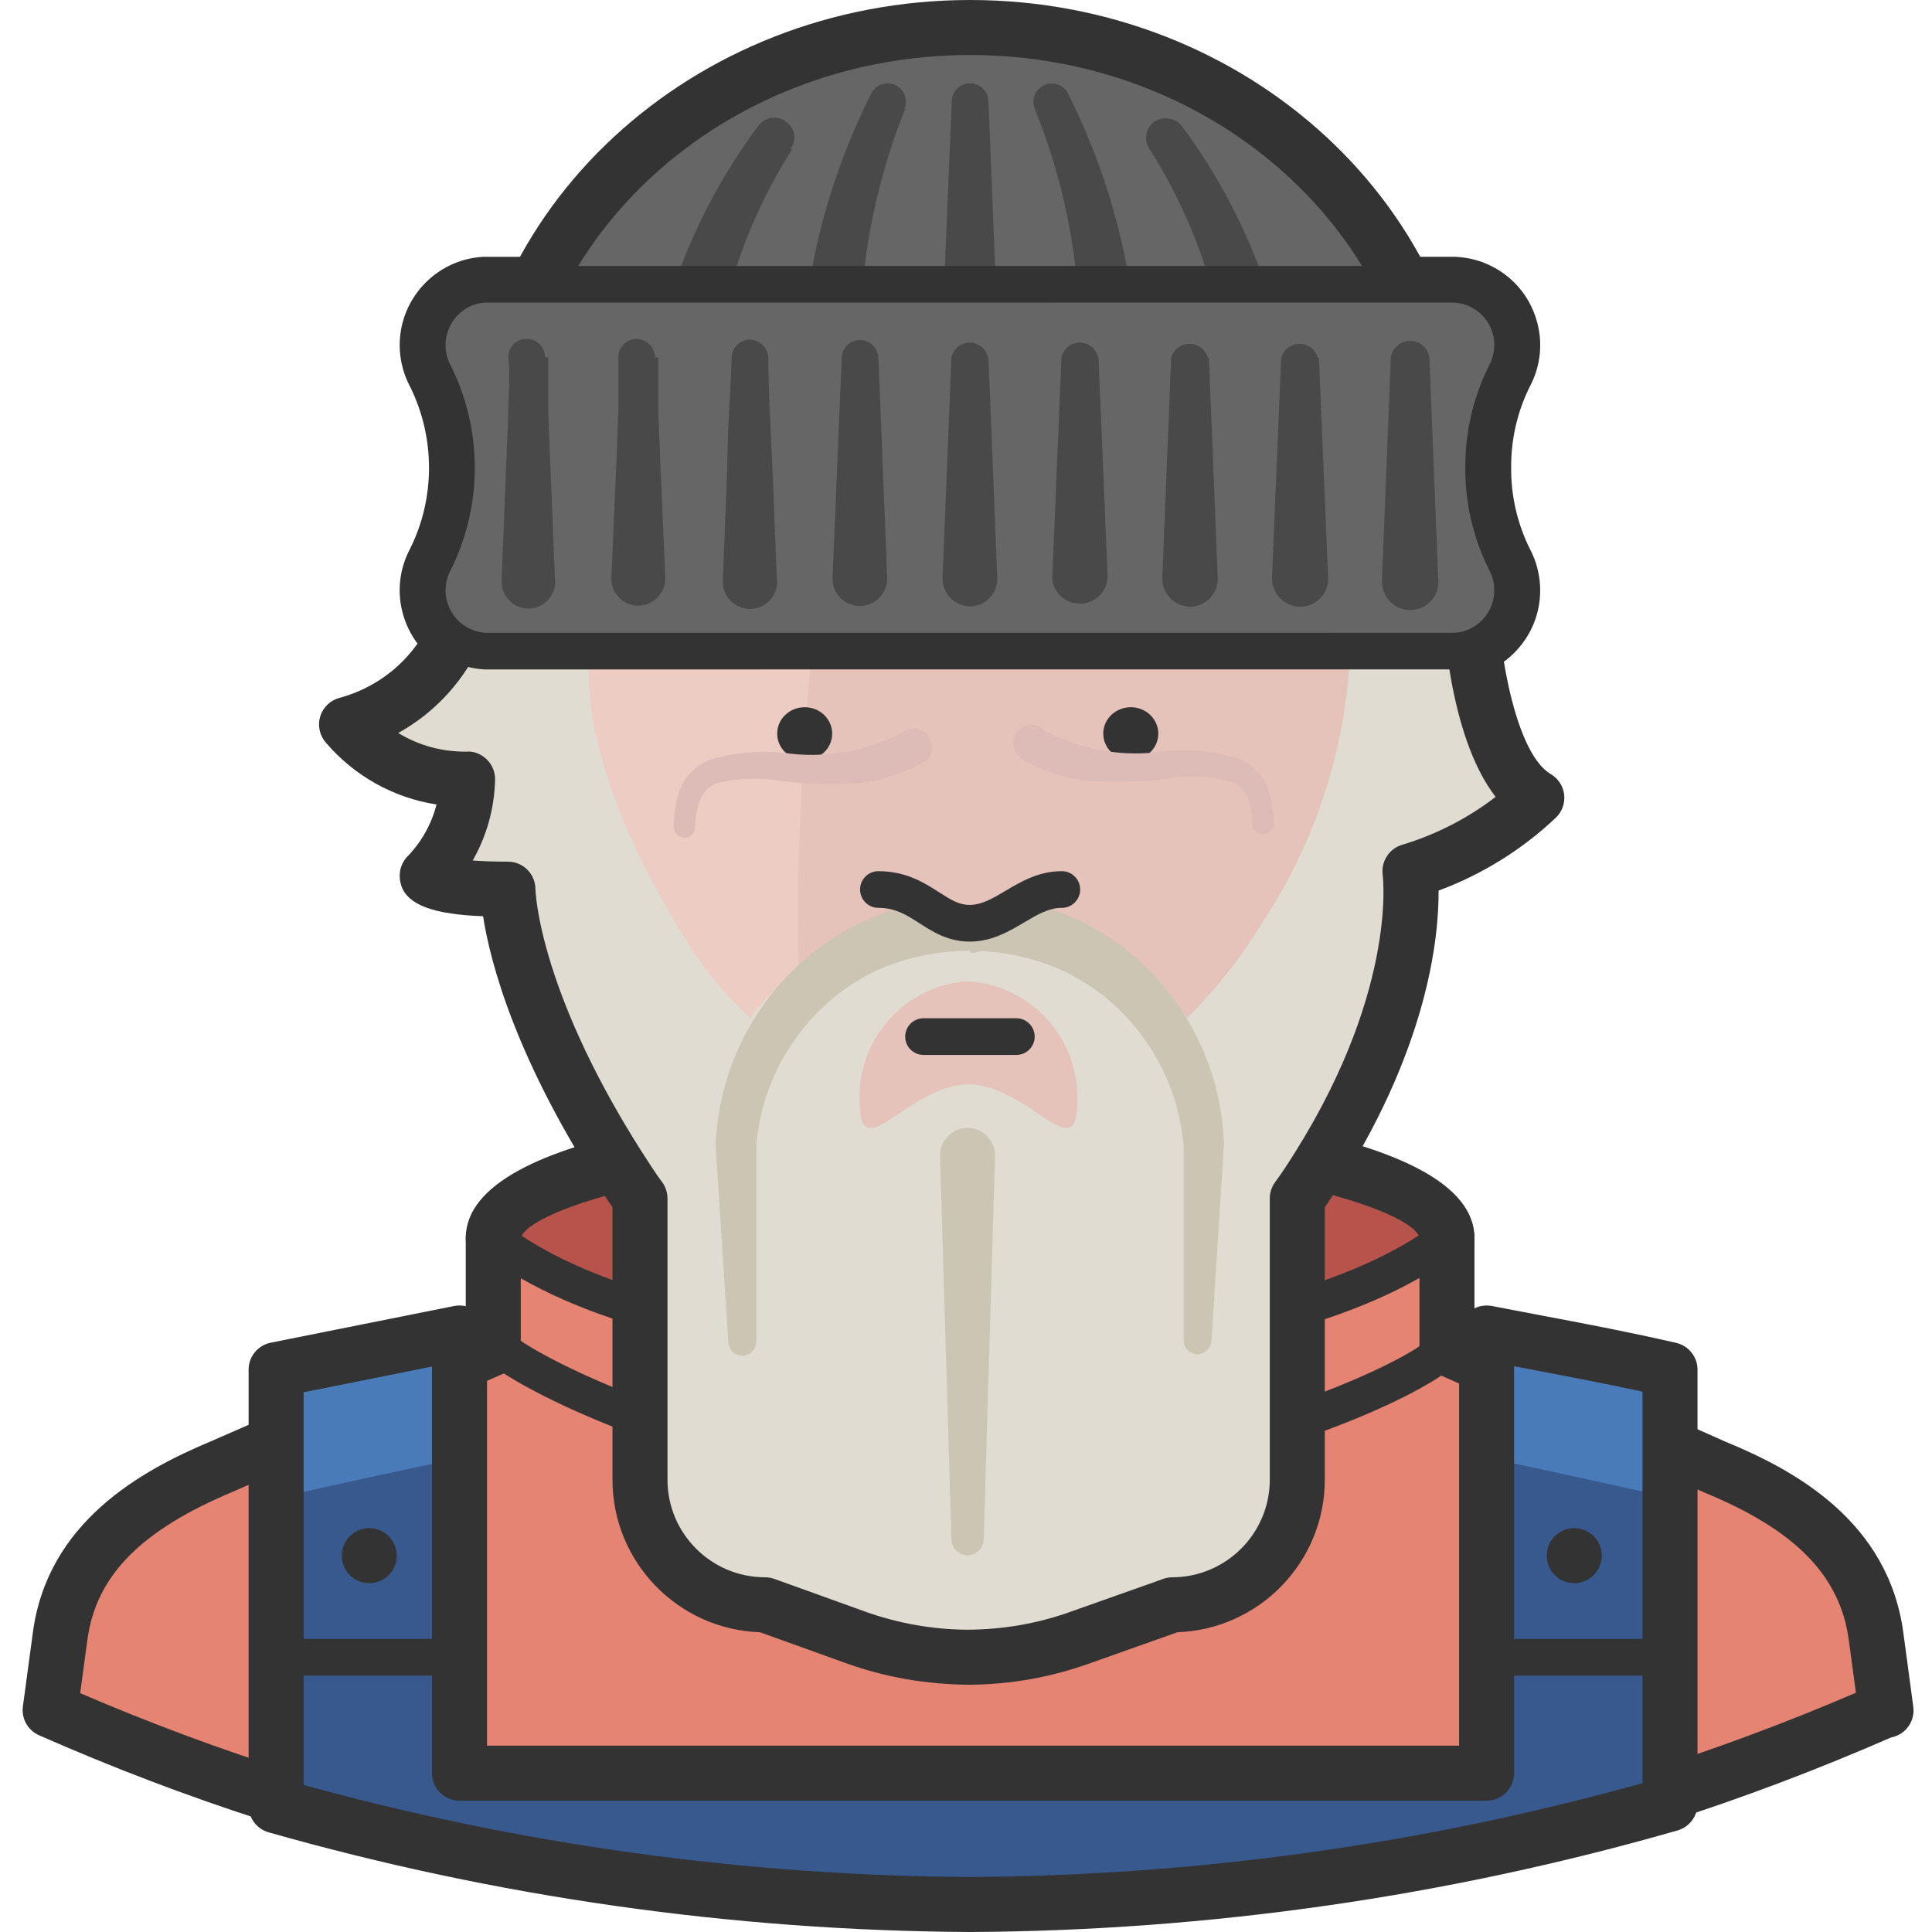 <svg height="512pt" viewBox="-6 0 512 512" width="512pt" xmlns="http://www.w3.org/2000/svg"><path d="m122.484 179.836c-3.777-.188-7.023-1.086-10.039-2.672-5.535-2.906-9.605-7.797-11.461-13.777-1.863-5.977-1.277-12.32 1.637-17.859 6.773-13.469 6.773-29.703-.062-43.293-1.5-2.848-2.422-6.184-2.602-9.523-.691-12.898 9.238-23.957 22.133-24.656l257.512-.008c3.777.188 7.023 1.082 10.031 2.668 5.543 2.91 9.617 7.809 11.469 13.781 1.859 5.977 1.281 12.32-1.633 17.859-3.312 6.566-5.059 14.055-4.992 21.523v.125c-.066 7.469 1.68 14.957 5.047 21.641 1.5 2.852 2.422 6.188 2.602 9.531.344 6.238-1.773 12.25-5.961 16.906-4.176 4.656-9.922 7.41-16.176 7.746zm256.727-97.219-256.727.012c-4.48.25-8.23 4.426-7.965 9.297.066 1.262.414 2.52 1.004 3.637 8.961 17.82 8.961 38.941.059 56.637-1.156 2.211-1.375 4.602-.676 6.859.699 2.258 2.238 4.105 4.328 5.199 1.141.605 2.363.941 3.641 1.008l256.727-.012c1.965-.117 4.137-1.152 5.715-2.914 1.582-1.754 2.383-4.023 2.25-6.383-.066-1.262-.41-2.52-1.008-3.637-4.453-8.848-6.738-18.617-6.664-28.379-.078-9.762 2.211-19.531 6.605-28.262 1.16-2.207 1.379-4.598.684-6.859-.703-2.254-2.238-4.098-4.328-5.195-1.141-.605-2.363-.941-3.645-1.008zm0 0" fill="#333"/><path d="m377.465 328.082c0-16.109-56.578-29.164-126.375-29.164-69.793 0-126.371 13.055-126.371 29.164 0 16.105 56.578 29.16 126.371 29.16 69.797 0 126.375-13.055 126.375-29.16zm0 0" fill="#b7534b"/><path d="m251.094 364.535c-49.645 0-133.664-7.684-133.664-36.453 0-28.773 84.02-36.453 133.664-36.453 49.648 0 133.66 7.68 133.66 36.453 0 28.77-84.012 36.453-133.66 36.453zm0-58.324c-73.898 0-117.434 14.484-119.086 21.938 1.648 7.316 45.188 21.805 119.086 21.805 73.902 0 117.43-14.488 119.09-21.938-1.66-7.32-45.188-21.805-119.09-21.805zm0 0" fill="#333"/><path d="m179.742 333.523v6.707c3.012 89.434 138.328 90.602 142.41 1.168 0-2.527 0-5.152 0-7.875v-41.117h-142.41zm0 0" fill="#edccc3"/><path d="m251.207 415.191c-.172 0-.34-.012-.512-.012-36.48-.219-76.52-23.684-78.238-74.699l-.004-55.367h156.984v56.285c-2.316 50.863-42.07 73.793-78.23 73.793zm-64.172-115.496v40.535c1.391 41.152 34.016 60.195 63.75 60.367.137.008.277.008.418.008 29.43 0 61.793-18.574 63.664-59.539l-.012-41.371zm0 0" fill="#333"/><path d="m490.906 433.746c-2.918-22.262-19.441-35.48-42.867-45.105l-70.574-31.398v-29.16c-22.066 19.441-83.988 30.133-126.375 30.133-42.383 0-104.305-11.566-126.371-31.59v29.16l-71.934 32.953c-23.234 9.723-39.953 22.844-42.871 45.105l-2.625 19.441c76.57 33.75 159.352 51.102 243.023 50.938 83.664.148 166.438-17.164 243.023-50.84h.488zm0 0" fill="#e58472"/><path d="m249.102 511.422c-84.781 0-167.121-17.344-244.754-51.559-2.973-1.309-4.719-4.434-4.281-7.652l2.625-19.441c3.855-29.457 28.832-43.125 47.281-50.844l67.457-29.457v-24.387c0-4.027 3.266-7.289 7.289-7.289s7.293 3.266 7.293 7.289v29.16c0 2.898-1.719 5.527-4.375 6.684l-71.934 31.402c-24.473 10.246-36.332 22.367-38.559 39.367l-1.895 14.012c74.289 31.945 152.938 48.133 233.879 48.133.75 0 1.488.008 2.207 0 81.168 0 160.02-16.227 234.5-48.246l-1.859-13.773c-2.262-17.223-14.109-29.344-38.418-39.34l-71.059-31.574c-2.629-1.168-4.328-3.789-4.328-6.664v-29.164c0-4.023 3.266-7.289 7.293-7.289 4.023 0 7.289 3.266 7.289 7.289v24.426l66.535 29.57c18.258 7.5 43.242 21.027 47.145 50.816l2.609 19.414c.285 2.09-.352 4.195-1.734 5.773-1.094 1.25-2.566 2.078-4.168 2.371-77.672 33.969-159.996 51.281-244.84 50.969-.395.004-.805.004-1.199.004zm0 0" fill="#333"/><path d="m115.777 353.258c-14.875 3.109-30.816 5.734-48.605 9.723v115.582c60.234 16.375 122.281 25.129 184.695 26.051 62.438-1.078 124.488-9.992 184.699-26.539v-115.094c-17.594-3.891-33.926-6.711-48.605-9.723v116.652h-272.184zm0 0" fill="#487bb7"/><path d="m251.09 504.711c62.754-.344 125.164-9.305 185.477-26.637v-81.168c-17.691-3.988-33.828-7.488-48.605-10.598v83.598h-272.184v-83.5c-14.777 3.109-30.914 6.609-48.605 10.594v81.656c59.844 16.98 121.715 25.742 183.918 26.055zm0 0" fill="#38598e"/><path d="m251.094 512c-.016 0-.031 0-.039 0-62.855-.34-125.391-9.238-185.875-26.418-3.133-.895-5.297-3.762-5.297-7.016v-115.59c0-3.473 2.453-6.465 5.863-7.148l48.602-9.719c2.133-.438 4.359.121 6.055 1.508 1.688 1.387 2.664 3.457 2.664 5.641v109.359h257.605v-109.359c0-2.176.969-4.234 2.648-5.621 1.684-1.387 3.863-1.938 6.02-1.539l13.148 2.508c13.668 2.59 23.543 4.469 35.711 7.27 3.312.762 5.66 3.703 5.66 7.102v115.094c0 3.246-2.156 6.113-5.277 7.008-60.957 17.512-124.027 26.578-187.453 26.922-.008 0-.023 0-.035 0zm-176.629-38.969c57.551 15.852 116.945 24.055 176.629 24.387 60.242-.332 120.16-8.695 178.184-24.863v-103.738c-9.512-2.09-18.188-3.742-29.504-5.887l-4.52-.863v107.84c0 4.027-3.266 7.289-7.289 7.289h-272.188c-4.023 0-7.289-3.266-7.289-7.289v-107.754l-34.023 6.805zm0 0" fill="#333"/><path d="m99.152 412.266c0 4.023-3.262 7.289-7.289 7.289-4.027 0-7.289-3.266-7.289-7.289 0-4.027 3.262-7.293 7.289-7.293 4.027 0 7.289 3.266 7.289 7.293zm0 0" fill="#333"/><path d="m418.484 412.266c0 4.023-3.262 7.289-7.289 7.289-4.027 0-7.289-3.266-7.289-7.289 0-4.027 3.262-7.293 7.289-7.293 4.027 0 7.289 3.266 7.289 7.293zm0 0" fill="#333"/><path d="m250.312 343.633c39.566 0 41.898-25.566 51.035-39.855 22.555-20.898 36.941-9.719 46.176-64.449 21.871 0 34.508-28.285 36.742-45.883 3.402-26.051-12.148-34.992-27.023-31.883v-29.164c0-56.477-29.746-106.93-106.93-106.93s-106.93 50.16-106.93 106.93v29.164c-14.871-3.109-30.328 5.832-27.023 31.883 2.238 17.594 14.875 45.883 36.746 45.883 9.719 54.73 23.621 43.453 46.172 64.449 9.238 14.582 12.93 39.855 51.035 39.855zm0 0" fill="#edccc3"/><path d="m357.242 161.562v-29.164c0-56.477-29.746-106.93-106.93-106.93-6.895.02-13.781.508-20.609 1.457-14.676 80.004-25.078 165.258-24.105 222.125 0 17.207 2.527 45.785 5.637 76.309 8.809 12.52 23.637 19.379 38.883 17.984 39.566 0 41.898-25.566 51.035-39.855 22.551-20.902 36.941-9.723 46.176-64.449 21.871 0 34.508-28.289 36.742-45.883 3.699-25.762-11.855-34.703-26.828-31.594zm0 0" fill="#e5c2ba"/><path d="m250.312 350.922c-34.719 0-43.312-19.5-49.582-33.75-1.004-2.266-1.969-4.469-2.984-6.453-22.785-3.504-48.293-33.035-51.176-68.383-22.262-4.461-35.301-29.617-37.637-47.969-2.336-18.402 3.75-28.332 9.266-33.426 4.762-4.391 10.949-6.867 17.699-7.219v-21.32c0-71.52 42.699-114.223 114.219-114.223 71.527 0 114.227 42.703 114.227 114.223v21.316c6.789.352 13.008 2.848 17.781 7.277 5.516 5.102 11.582 15.039 9.18 33.395-2.258 17.777-13.707 43.48-36.281 47.953-2.887 35.348-28.395 64.871-51.18 68.375-.977 1.938-1.906 4.082-2.875 6.305-6.227 14.305-14.754 33.898-50.656 33.898zm-112.707-182.66c-3.758 0-7.105 1.172-9.516 3.398-4.301 3.965-5.918 11.18-4.688 20.863 1.836 14.488 12.703 35.918 30.188 35.918 4.023 0 7.289 3.266 7.289 7.289 0 35.703 26.805 60.758 41.316 60.758 2.496 0 4.82 1.281 6.16 3.387 2.262 3.578 4.02 7.566 5.719 11.422 5.918 13.441 11.031 25.043 36.238 25.043 26.344 0 31.414-11.648 37.289-25.141 1.672-3.844 3.398-7.812 5.66-11.352 1.336-2.09 3.652-3.359 6.141-3.359 14.516 0 41.312-25.055 41.312-60.758 0-4.023 3.266-7.289 7.293-7.289 17.684 0 27.074-22.027 28.828-35.914 1.262-9.672-.332-16.867-4.621-20.84-3.266-3.031-8.23-4.137-13.672-2.992-2.145.465-4.387-.086-6.082-1.477-1.711-1.379-2.699-3.457-2.699-5.656v-29.164c0-29.961-9.711-99.637-99.645-99.637-89.93 0-99.637 69.676-99.637 99.637v29.164c0 2.195-.988 4.277-2.695 5.656-1.699 1.391-3.938 1.934-6.09 1.477-1.402-.289-2.77-.434-4.09-.434zm0 0" fill="#333"/><path d="m214.539 194.418c0-3.863-3.262-7-7.289-7s-7.289 3.137-7.289 7c0 3.867 3.262 7 7.289 7s7.289-3.133 7.289-7zm0 0" fill="#333"/><path d="m300.961 194.418c0-3.863-3.266-7-7.293-7-4.023 0-7.289 3.137-7.289 7 0 3.867 3.266 7 7.289 7 4.027 0 7.293-3.133 7.293-7zm0 0" fill="#333"/><path d="m251.094 349.953c-34.91 0-43.73-19.234-50.172-33.262-.965-2.102-1.891-4.121-2.848-5.965-22.793-3.48-48.324-33.023-51.211-68.391-22.262-4.461-35.305-29.617-37.641-47.969l14.469-1.844c1.836 14.488 12.703 35.918 30.191 35.918 4.023 0 7.289 3.266 7.289 7.289 0 35.703 26.805 60.758 41.312 60.758 2.488 0 4.805 1.27 6.145 3.359 2.16 3.379 3.883 7.129 5.543 10.754 6.094 13.293 11.363 24.77 36.918 24.77 25.129 0 30.359-11.191 36.418-24.141 1.82-3.895 3.699-7.91 6.148-11.535 1.352-2.004 3.617-3.207 6.039-3.207 14.516 0 41.312-25.055 41.312-60.758 0-4.023 3.266-7.289 7.293-7.289 17.676 0 27.062-22.027 28.828-35.918l14.469 1.844c-2.27 17.801-13.727 43.496-36.285 47.977-2.895 35.414-28.496 64.996-51.32 68.402-1.117 2.043-2.172 4.301-3.273 6.656-6.422 13.734-15.223 32.551-49.625 32.551zm0 0" fill="#333"/><path d="m263.34 279.57h-24.594c-2.688 0-4.859-2.172-4.859-4.859s2.172-4.859 4.859-4.859h24.594c2.684 0 4.859 2.172 4.859 4.859s-2.176 4.859-4.859 4.859zm0 0" fill="#333"/><path d="m212.207 391.266c-31.016 0-80.641-21.766-90.922-32.047-1.898-1.898-1.898-4.977 0-6.871 1.898-1.902 4.973-1.902 6.871 0 8.18 8.18 55.277 29.199 84.051 29.199 2.688 0 4.859 2.172 4.859 4.859s-2.172 4.859-4.859 4.859zm0 0" fill="#333"/><path d="m289.977 391.266c-2.688 0-4.859-2.172-4.859-4.859s2.172-4.859 4.859-4.859c28.043 0 75.328-19.023 84.051-27.738 1.898-1.902 4.973-1.902 6.871 0 1.902 1.898 1.902 4.973 0 6.871-10.961 10.965-61 30.586-90.922 30.586zm0 0" fill="#333"/><path d="m251.094 362.977c-50.66 0-95.027-9.484-121.512-25.66v19.926c0 2.688-2.176 4.863-4.863 4.863-2.684 0-4.859-2.176-4.859-4.863v-29.16c0-1.863 1.059-3.551 2.73-4.367 1.66-.816 3.656-.598 5.121.531 23.289 18.168 69.414 29.012 123.383 29.012 52.734 0 100.02-11.125 123.418-29.039 1.461-1.121 3.438-1.32 5.105-.496 1.652.816 2.707 2.508 2.707 4.359v29.16c0 2.688-2.172 4.863-4.859 4.863s-4.863-2.176-4.863-4.863v-19.992c-26.789 16.215-71.176 25.727-121.508 25.727zm0 0" fill="#333"/><path d="m377.465 123.941c0-64.449-56.676-116.652-126.375-116.652-69.695 0-126.371 52.203-126.371 116.652zm0 0" fill="#666"/><path d="m203.848 39.66c-15.887 25.121-23.441 54.617-21.578 84.281l-8.75-8.848h155.535l-8.75 8.75c1.824-29.707-5.762-59.23-21.676-84.379-1.637-2.387-1.027-5.648 1.359-7.289 2.309-1.43 5.312-.977 7.094 1.07 19.523 26.246 30.273 57.984 30.719 90.695v8.75h-173.613v-8.848c.5-32.73 11.32-64.469 30.91-90.695 1.824-2.254 5.129-2.605 7.383-.781.004 0 .004 0 .008.004 2.203 1.652 2.676 4.762 1.066 7zm0 0" fill="#494949"/><path d="m401.375 211.43c-16.523-9.723-17.789-53.465-17.789-53.465s-32.078-19.441-32.078 19.441c-1.797 23.754-9.59 46.664-22.648 66.59-5.652 9.387-12.445 18.039-20.219 25.758-13.758-17.957-34.934-28.688-57.551-29.16h-.777c-22.617.461-43.801 11.191-57.547 29.16l-3.305-3.305c-4.637-4.547-8.746-9.602-12.25-15.066-10.887-17.012-27.219-46.66-27.219-74.074 0-38.883-32.078-19.441-32.078-19.441-3.387 16.523-15.797 29.727-32.078 34.121 7.98 9.391 19.754 14.707 32.078 14.484.668 9.73-3.293 19.207-10.691 25.566 0 0 0 3.598 21.383 3.598 0 0 0 29.16 32.082 77.766.973 1.457 1.941 2.918 2.914 4.18v74.559c0 18.309 14.844 33.148 33.148 33.148l24.305 8.75c9.367 3.32 19.223 5.062 29.16 5.152h.684c9.938-.074 19.797-1.816 29.16-5.152l24.691-8.75c18.27-.051 33.051-14.879 33.051-33.148v-74.559c.973-1.266 1.945-2.723 2.918-4.18 32.078-48.605 26.926-82.531 26.926-82.531 12.617-3.738 24.172-10.398 33.73-19.441zm-150.285 75.922h-.777c-15.844.582-28.48 22.262-28.48 4.762-.781-16.648 11.855-30.883 28.48-32.078 16.871.891 29.879 15.199 29.164 32.078 0 17.5-12.637-4.18-28.387-4.762zm0 0" fill="#e0dcd1"/><path d="m233.887 28.871c-5.977 14.867-9.773 30.516-11.277 46.465-1.711 16.141-2.199 32.391-1.457 48.605l-8.75-8.75h77.766l-8.746 8.75c.574-16.227-.078-32.477-1.945-48.605-1.445-15.988-5.246-31.68-11.277-46.562-.98-2.5.25-5.32 2.75-6.301 2.246-.883 4.805.02 6 2.121 7.703 15.336 13.141 31.707 16.137 48.605 3.258 16.738 5.207 33.703 5.832 50.742v8.75h-95.848v-8.848c.602-16.973 2.52-33.871 5.734-50.547 2.953-16.91 8.391-33.289 16.137-48.605 1.188-2.348 4.055-3.289 6.402-2.102.039.02.074.039.113.059 2.258 1.168 3.23 3.883 2.234 6.223zm0 0" fill="#494949"/><path d="m255.953 26.73 2.332 58.328c.164 3.969-2.922 7.32-6.891 7.484-.004 0-.008 0-.012 0-3.992.164-7.371-2.91-7.582-6.902v-.582l2.43-58.328c.105-2.68 2.367-4.77 5.047-4.664h.008c2.516.145 4.523 2.152 4.668 4.664zm0 0" fill="#494949"/><path d="m384.754 131.234h-267.324v-7.293c0-68.34 59.965-123.941 133.664-123.941 73.703 0 133.66 55.602 133.66 123.941zm-252.48-14.582h237.633c-4.102-56.918-55.82-102.07-118.812-102.07s-114.723 45.152-118.82 102.07zm0 0" fill="#333"/><path d="m250.945 446.477c-11.539-.094-22.148-1.965-32.32-5.562l-23.203-8.352c-21.684-.711-39.109-18.57-39.109-40.422v-72.195c-.516-.742-1.035-1.512-1.551-2.289-24.199-36.652-30.891-62.902-32.738-74.844-12.137-.469-22.094-2.637-22.094-10.773 0-1.895.734-3.711 2.051-5.07 3.762-3.887 6.391-8.629 7.703-13.773-11.383-1.766-21.801-7.539-29.406-16.492-1.613-1.902-2.145-4.5-1.406-6.883.742-2.383 2.656-4.223 5.066-4.871 13.703-3.699 23.984-14.641 26.832-28.543.805-3.949 4.66-6.492 8.605-5.68 3.945.809 6.488 4.66 5.68 8.605-3.094 15.094-12.48 27.672-25.516 34.914 5.422 3.309 11.652 5.055 18.242 4.938 1.91-.145 3.898.746 5.301 2.145 1.398 1.41 2.164 3.328 2.121 5.312-.176 7.594-2.23 14.922-5.93 21.398 2.355.18 5.406.309 9.332.309 4.027 0 7.289 3.266 7.289 7.289.008.227.703 28.031 30.875 73.75.938 1.406 1.77 2.66 2.609 3.742.98 1.281 1.516 2.836 1.516 4.453v74.559c0 14.258 11.598 25.855 25.855 25.855.844 0 1.68.145 2.469.43l24.305 8.754c8.609 3.047 17.621 4.641 26.754 4.715 9.691-.055 18.695-1.648 27.328-4.727l24.699-8.754c.777-.273 1.594-.418 2.422-.418 14.211-.047 25.781-11.645 25.781-25.855v-74.559c0-1.605.535-3.164 1.512-4.434.871-1.148 1.754-2.48 2.629-3.789 29.855-45.242 25.832-77.121 25.785-77.438-.496-3.566 1.68-7.008 5.125-8.039 8.953-2.672 17.41-7.016 24.805-12.703-12.691-16.328-14.039-48.805-14.164-53.008-.113-4.02 3.059-7.375 7.074-7.492 4.488-.164 7.387 3.055 7.508 7.07.496 16.504 5.223 42.117 14.191 47.395 1.977 1.164 3.297 3.184 3.551 5.457.258 2.281-.57 4.543-2.23 6.121-8.906 8.434-19.547 15.035-31.051 19.293.094 12.5-2.848 42.625-28.441 81.402-.57.855-1.141 1.711-1.711 2.527v72.195c0 21.797-17.391 39.66-39.023 40.41l-23.574 8.363c-10.164 3.617-20.781 5.488-31.547 5.562zm0 0" fill="#333"/><path d="m387.184 123.941c-.074-8.672 1.926-17.238 5.832-24.984 4.148-7.887 1.113-17.645-6.773-21.789-2.055-1.082-4.32-1.707-6.641-1.832h-257.117c-8.898.48-15.723 8.082-15.242 16.984.125 2.316.746 4.582 1.828 6.637 7.902 15.719 7.902 34.25 0 49.965-4.148 7.891-1.113 17.648 6.773 21.793 2.059 1.082 4.32 1.707 6.641 1.832h257.117c8.898-.48 15.727-8.086 15.246-16.984-.125-2.316-.75-4.582-1.832-6.641-3.906-7.742-5.906-16.305-5.832-24.98zm0 0" fill="#666"/><path d="m122.484 177.406c-3.297-.164-6.207-.973-8.902-2.391-4.961-2.609-8.617-6.992-10.277-12.352-1.664-5.355-1.145-11.043 1.469-16.004 7.137-14.195 7.137-31.242-.043-45.516-1.359-2.578-2.184-5.566-2.348-8.566-.621-11.559 8.277-21.469 19.844-22.098l257.375-.004c3.293.168 6.199.969 8.906 2.387 4.965 2.613 8.617 6.996 10.281 12.355 1.66 5.355 1.137 11.043-1.473 16.008-3.504 6.949-5.336 14.816-5.27 22.672v.086c-.066 7.855 1.766 15.723 5.309 22.75 1.367 2.582 2.184 5.57 2.344 8.57.305 5.598-1.586 10.98-5.336 15.152-3.75 4.176-8.895 6.641-14.496 6.945zm256.859-97.215-256.859.004c-5.945.328-10.727 5.656-10.391 11.863.086 1.609.527 3.211 1.277 4.637 8.598 17.094 8.598 37.398.043 54.41-1.445 2.742-1.723 5.797-.832 8.672.898 2.875 2.859 5.23 5.52 6.629 1.453.77 3.016 1.199 4.637 1.285l256.859-.008c2.754-.156 5.516-1.48 7.527-3.719 2.016-2.242 3.031-5.133 2.867-8.137-.082-1.613-.531-3.215-1.281-4.641-4.27-8.469-6.465-17.863-6.387-27.246-.078-9.387 2.117-18.777 6.348-27.172 1.445-2.738 1.719-5.793.828-8.672-.895-2.875-2.848-5.23-5.516-6.625-1.449-.762-3.016-1.195-4.641-1.281zm0 0" fill="#333"/><g fill="#494949"><path d="m139.301 94.777v14.582l.582 14.582 1.168 29.164c.59 3.875-2.074 7.492-5.949 8.082s-7.492-2.074-8.082-5.949c-.078-.512-.098-1.031-.062-1.551v-.582l1.164-29.164.586-14.582c0-4.859.582-9.719 0-14.582-.109-2.629 1.934-4.844 4.562-4.953.035 0 .066-.004.102-.004 2.684-.105 4.945 1.98 5.051 4.664.004.031.004.066.004.102zm0 0"/><path d="m168.465 94.777v14.582l.582 14.582 1.266 29.164c.109 3.934-2.969 7.23-6.902 7.387-3.918.164-7.223-2.875-7.391-6.793 0-.004 0-.008 0-.012v-.586l1.266-29.16.582-14.582c0-4.859 0-9.723 0-14.582-.055-2.684 2.078-4.902 4.762-4.957 2.703 0 4.906 2.16 4.961 4.859zm0 0"/><path d="m197.625 94.777c0 9.723.684 19.441 1.07 29.164l1.168 29.164c.594 3.926-2.113 7.594-6.039 8.184-3.93.594-7.594-2.109-8.188-6.039-.078-.516-.102-1.039-.062-1.562v-.582l1.164-29.164c0-9.719.875-19.441 1.168-29.16.051-2.688 2.27-4.816 4.953-4.766h.004c2.566.145 4.617 2.195 4.762 4.762zm0 0"/><path d="m226.789 94.777 2.332 58.328c.109 3.988-3.008 7.324-7 7.484-3.969.164-7.32-2.922-7.484-6.891 0-.004 0-.008 0-.012v-.582l2.43-58.328c.105-2.68 2.367-4.77 5.051-4.664h.008c2.512.145 4.52 2.152 4.664 4.664zm0 0"/><path d="m255.953 94.777 2.332 58.328c.164 3.992-2.91 7.371-6.902 7.582-4.008.109-7.371-2.996-7.582-7v-.582l2.332-58.328c.543-2.684 3.156-4.422 5.84-3.883 1.957.395 3.488 1.926 3.883 3.883zm0 0"/><path d="m285.113 94.777 2.434 58.328c-.277 4.07-3.805 7.145-7.875 6.867-3.461-.234-6.293-2.852-6.805-6.285v-.582l2.43-58.328c.539-2.684 3.152-4.422 5.836-3.883 1.961.395 3.492 1.926 3.887 3.883zm0 0"/><path d="m314.375 94.777 2.332 58.328c.164 4.043-2.957 7.469-7 7.68-4.062.109-7.469-3.039-7.68-7.098v-.582l2.336-58.328c.766-2.684 3.562-4.238 6.246-3.473 1.68.48 2.992 1.793 3.473 3.473zm0 0"/><path d="m343.535 94.777 2.43 58.328c.164 4.074-3.008 7.512-7.082 7.68-.004 0-.008 0-.012 0-4.098.164-7.566-3-7.777-7.098v-.582l2.43-58.324c.77-2.688 3.566-4.242 6.25-3.473 1.68.477 2.992 1.793 3.473 3.473h.289zm0 0"/><path d="m372.797 94.777 2.332 58.328c.605 4.09-2.223 7.891-6.312 8.496-4.09.602-7.895-2.227-8.496-6.316-.078-.527-.102-1.062-.062-1.598v-.582l2.332-58.328c.391-2.816 2.992-4.785 5.809-4.398 2.285.32 4.082 2.117 4.398 4.398zm0 0"/></g><path d="m257.703 306.211-3.016 101.68c-.004 2.363-1.918 4.273-4.281 4.27-2.359-.004-4.27-1.914-4.273-4.27l-3.012-101.68c0-4.027 3.266-7.293 7.289-7.293 4.027 0 7.293 3.266 7.293 7.293zm0 0" fill="#ccc5b4"/><path d="m251.09 251.965c-6.984-.023-13.926 1.16-20.508 3.5-6.586 2.387-12.633 6.055-17.789 10.789-10.645 9.703-17.207 23.074-18.375 37.426v51.91c0 2.039-1.652 3.695-3.695 3.695-1.965 0-3.59-1.535-3.691-3.5l-3.402-52.203c.676-17.391 7.898-33.883 20.219-46.172 12.562-12.469 29.547-19.457 47.242-19.441 4.004.105 7.195 3.383 7.195 7.387 0 3.934-3.16 7.141-7.098 7.195zm0 0" fill="#ccc5b4"/><path d="m239.137 201.707c-5.91 3.512-12.582 5.547-19.445 5.93-6.262.316-12.539.09-18.758-.68-5.488-.934-11.105-.77-16.527.484-4.473 1.168-6.027 6.125-6.223 11.859.004 1.504-1.211 2.727-2.715 2.73-.066 0-.133-.004-.199-.008-1.535-.102-2.727-1.379-2.723-2.918 0-3.301.527-6.582 1.555-9.719 1.414-3.633 4.262-6.516 7.875-7.973 6.289-1.93 12.898-2.59 19.441-1.941 11.086 1.68 22.418-.297 32.273-5.641 2.312-1.367 5.293-.602 6.66 1.707 1.203 2.031.773 4.633-1.02 6.168zm0 0" fill="#ddbbb6"/><path d="m270.438 193.445c9.855 5.34 21.188 7.32 32.273 5.637 6.543-.641 13.152.02 19.441 1.945 3.594 1.484 6.434 4.359 7.871 7.973 1.031 3.137 1.555 6.418 1.559 9.719-.293 1.586-1.816 2.633-3.398 2.34-1.188-.223-2.117-1.152-2.34-2.34 0-5.734-1.75-10.691-6.219-11.859-5.422-1.254-11.039-1.418-16.527-.484-6.254.77-12.562 1-18.859.68-6.855-.41-13.52-2.441-19.441-5.93-2.238-1.453-2.926-4.414-1.555-6.707 1.34-2.262 4.266-3.008 6.527-1.668.059.035.121.074.18.113zm0 0" fill="#ddbbb6"/><path d="m251.09 237.383c17.668 0 34.617 6.992 47.148 19.445 12.371 12.324 19.566 28.91 20.121 46.367l-3.305 52.199c-.203 2.035-1.941 3.562-3.984 3.5-1.902-.195-3.363-1.777-3.402-3.691v-51.523c-1.219-14.355-7.816-27.723-18.469-37.426-5.207-4.719-11.285-8.383-17.887-10.789-6.551-2.332-13.457-3.516-20.414-3.5-3.988-.105-7.152-3.398-7.098-7.387.105-3.965 3.324-7.141 7.289-7.195zm0 0" fill="#ccc5b4"/><path d="m226.789 235.73c11.277 0 15.066 8.945 24.203 8.945 9.141 0 14.875-8.945 24.402-8.945" fill="#e5c2ba"/><path d="m250.992 249.535c-5.754 0-9.801-2.598-13.371-4.891-3.395-2.172-6.324-4.051-10.832-4.051-2.688 0-4.859-2.176-4.859-4.863 0-2.684 2.172-4.859 4.859-4.859 7.363 0 12.195 3.098 16.078 5.594 3.336 2.141 5.359 3.348 8.125 3.348 3.184 0 6.09-1.723 9.453-3.719 4.125-2.445 8.797-5.223 14.949-5.223 2.688 0 4.859 2.176 4.859 4.859 0 2.688-2.172 4.863-4.859 4.863-3.484 0-6.492 1.789-9.988 3.859-4.008 2.383-8.562 5.082-14.414 5.082zm0 0" fill="#333"/><path d="m67.172 434.328h48.504v9.719h-48.504zm0 0" fill="#333"/><path d="m386.984 434.328h48.512v9.719h-48.512zm0 0" fill="#333"/></svg>